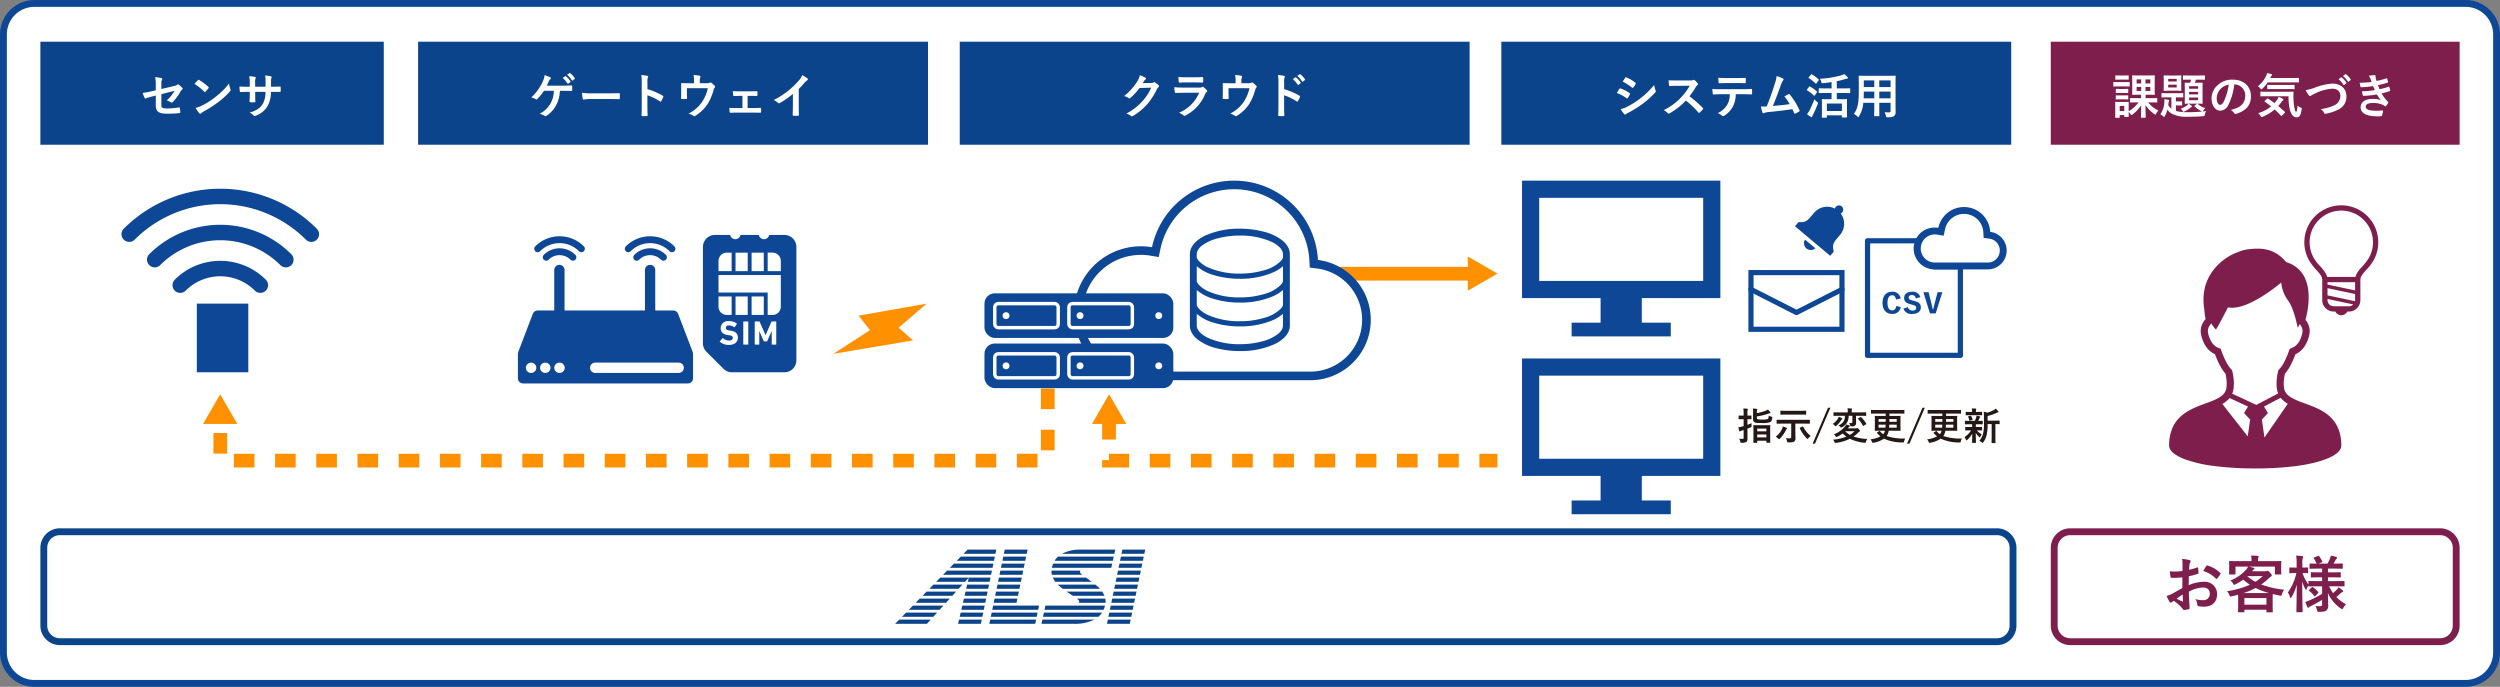 <svg xmlns="http://www.w3.org/2000/svg" viewBox="0 0 728 200" width="728" height="200"><rect x="0" y="0" width="728" height="200" fill="#808080" stroke="none"/><defs><style>.cls-1{fill:#fff}.cls-2{fill:#0d4796}.cls-10,.cls-12,.cls-14,.cls-15,.cls-16,.cls-17,.cls-7,.cls-8{fill:none}.cls-10{stroke:#ff9000}.cls-10,.cls-12,.cls-15,.cls-16,.cls-17,.cls-7,.cls-8{stroke-miterlimit:10}.cls-10,.cls-8{stroke-width:4px}.cls-4{fill:#ff9000}.cls-5{fill:#0c448b}.cls-6{fill:#7e1e4d}.cls-15,.cls-16,.cls-17,.cls-7,.cls-8{stroke:#0d4796}.cls-7{stroke-width:12px}.cls-9{fill:#231815}.cls-10{stroke-dasharray:6 6}.cls-14,.cls-15,.cls-16,.cls-17{stroke-linecap:round}.cls-14{stroke-linejoin:round}.cls-12,.cls-14{stroke:#fff}.cls-14,.cls-15{stroke-width:3px}.cls-16{stroke-width:2px}.cls-17{stroke-width:4.5px}</style></defs><g id="iot-img_2" data-name="iot-img2"><g id="iot-img"><rect class="cls-1" x="1" y="1" width="726" height="198" rx="9" ry="9"/><path class="cls-2" d="M718 2a8.01 8.01 0 0 1 8 8v180a8.01 8.01 0 0 1-8 8H10a8.01 8.01 0 0 1-8-8V10a8.01 8.01 0 0 1 8-8h708m0-2H10A10.03 10.03 0 0 0 0 10v180a10.03 10.03 0 0 0 10 10h708a10.03 10.03 0 0 0 10-10V10a10.03 10.03 0 0 0-10-10z"/><g><path class="cls-1" d="M386.43 79.702h49.625"/><path stroke-width="4" stroke-miterlimit="10" stroke="#ff9000" fill="none" d="M386.43 79.702h42.449"/><path class="cls-4" d="M427.42 84.66l8.635-4.985-8.635-4.986v9.971z"/><rect class="cls-1" x="12.756" y="154.841" width="573.434" height="32.016" rx="4.669" ry="4.669"/><path class="cls-5" d="M581.52 155.841a3.673 3.673 0 0 1 3.67 3.67v22.677a3.673 3.673 0 0 1-3.67 3.669H17.427a3.673 3.673 0 0 1-3.67-3.67v-22.676a3.673 3.673 0 0 1 3.67-3.67H581.52m0-2H17.426a5.686 5.686 0 0 0-5.67 5.67v22.677a5.686 5.686 0 0 0 5.67 5.669H581.52a5.686 5.686 0 0 0 5.669-5.67v-22.676a5.686 5.686 0 0 0-5.67-5.67z"/><path class="cls-5" d="M288.095 181.648h13.372l.254-1.219h-13.373l-.253 1.219zM288.518 179.613h13.371l.255-1.223h-13.372l-.254 1.223zM288.941 177.574h13.372l.254-1.221h-13.371l-.255 1.221zM289.364 175.535h6.653l.254-1.219h-6.653l-.254 1.219zM289.789 173.498h6.649l.254-1.223h-6.65l-.253 1.223zM290.209 171.46h6.652l.254-1.222h-6.652l-.254 1.222zM290.631 169.419h6.654l.252-1.218h-6.652l-.254 1.218zM291.053 167.386h6.655l.252-1.222h-6.652l-.255 1.222zM291.478 165.345h6.652l.256-1.22h-6.653l-.255 1.22zM291.902 163.31h6.653l.252-1.226h-6.652l-.253 1.226zM292.325 161.271h6.651l.254-1.223h-6.653l-.252 1.223zM322.347 181.648h6.652l.251-1.219h-6.653l-.25 1.219zM322.772 179.613h6.648l.257-1.223h-6.655l-.25 1.223zM323.194 177.574h6.653l.253-1.221h-6.654l-.252 1.221zM323.616 175.535h6.653l.254-1.219h-6.653l-.254 1.219zM324.037 173.498h6.654l.254-1.223h-6.653l-.255 1.223zM324.462 171.46h6.652l.255-1.222h-6.655l-.252 1.222zM324.884 169.419h6.653l.254-1.218h-6.654l-.253 1.218zM325.305 167.386h6.656l.253-1.222h-6.652l-.257 1.222zM325.732 165.345h6.65l.255-1.22h-6.651l-.254 1.22zM326.156 163.31h6.649l.254-1.226h-6.651l-.252 1.226zM326.574 161.271h6.655l.256-1.223h-6.652l-.259 1.223zM260.662 181.648h9.257l1.106-1.219h-9.171l-1.192 1.219zM278.989 181.648h6.651l.252-1.219h-6.621l-.282 1.219zM279.463 179.613h6.6l.256-1.223h-6.572l-.284 1.223zM262.652 179.613h9.113l1.11-1.223h-9.029l-1.194 1.223zM264.644 177.574h8.969l1.107-1.221h-8.881l-1.195 1.221zM279.936 177.574h6.55l.254-1.221h-6.521l-.283 1.221zM266.634 175.535h8.828l1.108-1.219h-8.738l-1.198 1.219zM280.409 175.535h6.501l.255-1.219h-6.47l-.286 1.219zM268.63 173.498h8.677l1.111-1.223h-8.592l-1.196 1.223zM280.882 173.498h6.45l.257-1.223h-6.422l-.285 1.223zM270.62 171.46h8.536l1.108-1.222h-8.45l-1.194 1.222zM281.356 171.46h6.402l.252-1.222h-6.372l-.282 1.222zM272.611 169.419h8.396l1.078-1.187.02-.002-.278 1.189h6.353l.252-1.218h-14.625l-1.196 1.218zM274.604 167.386h13.998l.256-1.222H275.8l-1.196 1.222zM276.597 165.345h12.429l.255-1.22h-11.492l-1.192 1.22zM278.586 163.31h10.863l.253-1.226h-9.92l-1.196 1.226zM281.775 160.048l-1.195 1.223h9.294l.253-1.223h-8.352zM303.277 181.648h9.268a12.914 12.914 0 0 0 6.142-1.219H303.54zM303.72 179.613h16.137a5.637 5.637 0 0 0 1.055-1.223h-16.929zM304.16 177.574h17.198a7.415 7.415 0 0 0 .418-1.221h-17.35zM314.14 175.535h7.796a4.026 4.026 0 0 0-.08-1.219H313.6c.518.373.85.791.54 1.219M312.42 173.498h9.186a6.659 6.659 0 0 0-.656-1.223h-10.354c.64.447 1.27.853 1.824 1.223M308.703 170.851c.25.211.505.41.768.61h10.84a8.206 8.206 0 0 0-.861-.823l-.496-.4h-10.916c.209.21.432.416.665.613M307.323 169.42h10.578c-.6-.454-1.158-.858-1.653-1.22h-9.656a6.089 6.089 0 0 0 .731 1.22M306.31 167.386h8.85c-.395-.275-.902-.777-.529-1.222h-8.434a4.18 4.18 0 0 0 .113 1.222M306.31 165.345h17.299l.267-1.22H306.68a6.944 6.944 0 0 0-.37 1.22M307.09 163.31h16.964l.267-1.226h-16.223a5.603 5.603 0 0 0-1.008 1.226M309.227 161.271H324.5l.267-1.223H314.52a11.168 11.168 0 0 0-5.293 1.223"/><g><rect class="cls-1" x="598.189" y="154.841" width="117.056" height="32.016" rx="4.669" ry="4.669"/><path class="cls-6" d="M710.575 155.841a3.673 3.673 0 0 1 3.67 3.67v22.677a3.673 3.673 0 0 1-3.67 3.669H602.858a3.673 3.673 0 0 1-3.669-3.67v-22.676a3.673 3.673 0 0 1 3.67-3.67h107.716m0-2H602.858a5.686 5.686 0 0 0-5.669 5.67v22.677a5.686 5.686 0 0 0 5.67 5.669h107.716a5.686 5.686 0 0 0 5.67-5.67v-22.676a5.686 5.686 0 0 0-5.67-5.67z"/></g><g><path class="cls-6" d="M635.497 168.14c-.9.071-1.82.143-3.025.143-.306 0-.396-.108-.432-.378a44.418 44.418 0 0 1-.199-1.567 9.18 9.18 0 0 0 1.405.09c.756 0 1.53-.072 2.287-.143 0-.595.018-1.279.018-2.053a6.636 6.636 0 0 0-.127-1.459 10.223 10.223 0 0 1 2.143.325c.216.053.36.18.36.341a.639.639 0 0 1-.108.289 2.201 2.201 0 0 0-.252.702c-.054.468-.072.918-.09 1.494a17.649 17.649 0 0 0 2.305-.666c.162-.054.288-.018.306.162a9.008 9.008 0 0 1 .108 1.405c0 .18-.054.234-.234.288a18.429 18.429 0 0 1-2.575.684c-.018.864-.018 1.746-.036 2.61a11.361 11.361 0 0 1 4.43-.99 3.564 3.564 0 0 1 3.835 3.602c0 2.304-1.477 3.654-3.908 3.654a6.95 6.95 0 0 1-1.476-.162.482.482 0 0 1-.396-.54 3.147 3.147 0 0 0-.54-1.53 6.714 6.714 0 0 0 2.25.324 1.787 1.787 0 0 0 1.945-1.854c0-1.17-.72-1.82-1.98-1.82a8.9 8.9 0 0 0-4.124 1.225c.018.756.036 1.369.072 2.161.054.792.144 1.926.144 2.34 0 .253.036.523-.27.595a7.284 7.284 0 0 1-1.333.216c-.197.018-.27-.126-.432-.36a11.073 11.073 0 0 0-2.556-2.305 3.273 3.273 0 0 0-.576.396.45.45 0 0 1-.307.126.506.506 0 0 1-.396-.288c-.198-.324-.558-1.08-.828-1.674a6.666 6.666 0 0 0 1.657-.63c.774-.433 1.62-.919 2.935-1.675zm-1.675 6.193a18.404 18.404 0 0 0 1.693.81c.144.036.197.018.18-.144-.036-.468-.072-1.296-.109-1.89-.503.342-1.116.756-1.764 1.224zm8.607-9.453c.126-.198.18-.252.306-.216a8.551 8.551 0 0 1 3.817 2.197c.072.072.108.126.108.18a.462.462 0 0 1-.072.18c-.234.36-.702.918-.972 1.278-.054.072-.306.09-.36 0a8.308 8.308 0 0 0-3.655-2.214 11.004 11.004 0 0 1 .828-1.405zM661.743 163.404c1.674 0 2.269-.036 2.377-.036.18 0 .198.018.198.197 0 .109-.036.415-.036.865v.738c0 1.53.036 1.819.036 1.927 0 .18-.018.198-.198.198h-1.477c-.18 0-.198-.018-.198-.198v-2.107h-7.652c.504.09 1.008.234 1.458.36.163.054.252.108.252.216s-.09.18-.216.252a1.327 1.327 0 0 0-.342.36l-.144.18h3.817a1.147 1.147 0 0 0 .45-.071.772.772 0 0 1 .252-.073c.109 0 .27.073.721.559.432.486.504.612.504.792 0 .144-.054.234-.234.306a3.21 3.21 0 0 0-.63.522 18.813 18.813 0 0 1-2.215 1.819 27.524 27.524 0 0 0 6.698 1.512 4.32 4.32 0 0 0-.684 1.35c-.144.45-.144.45-.703.343q-1.026-.19-1.944-.433c-.018.217-.036.613-.036 1.279v1.422c0 1.873.036 2.341.036 2.43 0 .181-.018.2-.198.2h-1.458c-.18 0-.198-.019-.198-.2v-.557h-6.41v.522c0 .198-.018.216-.198.216h-1.44c-.199 0-.217-.018-.217-.216 0-.09.036-.558.036-2.395v-1.224c0-.612-.018-1.026-.018-1.278a36.71 36.71 0 0 1-1.783.45c-.558.126-.558.126-.756-.342a4.03 4.03 0 0 0-.684-1.135 25.367 25.367 0 0 0 6.662-1.872 17.22 17.22 0 0 1-1.926-1.495 16.903 16.903 0 0 1-2.197 1.333 1.542 1.542 0 0 1-.432.18c-.108 0-.162-.09-.288-.288a3.249 3.249 0 0 0-.865-.955 12.058 12.058 0 0 0 4.646-3.222 4.978 4.978 0 0 0 .54-.847h-3.673v2.107c0 .18-.018.198-.198.198H649.3c-.18 0-.198-.018-.198-.198 0-.126.036-.396.036-1.927v-.594c0-.594-.036-.882-.036-1.009 0-.18.018-.197.198-.197.108 0 .702.036 2.377.036h3.961v-.288a5.642 5.642 0 0 0-.126-1.35c.63.017 1.315.053 1.926.107.199.018.289.09.289.18a.837.837 0 0 1-.108.342 2.16 2.16 0 0 0-.09.738v.27zm-1.044 9.29a21.439 21.439 0 0 1-3.871-1.476 21.458 21.458 0 0 1-3.475 1.476zm-7.13 3.386h6.41v-1.927h-6.41zm.846-8.265a13.561 13.561 0 0 0 2.358 1.603 15.526 15.526 0 0 0 2.125-1.64h-4.447zM674.863 170.732c-1.728 0-2.34.036-2.448.036-.18 0-.198-.018-.198-.198v-.054a4.578 4.578 0 0 0-.487.936c-.09.216-.144.324-.215.324-.055 0-.126-.09-.235-.288a10.332 10.332 0 0 1-.882-2.215c.018 4.7.126 8.517.126 8.805 0 .18-.018.198-.198.198h-1.422c-.18 0-.198-.018-.198-.198 0-.27.09-3.727.107-7.85a13.448 13.448 0 0 1-1.512 3.637c-.108.18-.198.288-.27.288-.072 0-.126-.09-.18-.288a4.974 4.974 0 0 0-.63-1.35 15.29 15.29 0 0 0 2.485-5.637h-.198c-1.189 0-1.55.037-1.657.037-.18 0-.198-.018-.198-.216v-1.243c0-.198.018-.216.198-.216.108 0 .468.036 1.657.036h.27v-1.062a13.092 13.092 0 0 0-.144-2.413 15.71 15.71 0 0 1 1.746.126c.18.036.288.09.288.198a.755.755 0 0 1-.108.378 5.216 5.216 0 0 0-.108 1.693v1.08c1.045 0 1.387-.036 1.495-.036.162 0 .18.018.18.216v1.243c0 .198-.018.216-.18.216-.108 0-.45-.037-1.459-.037a12.17 12.17 0 0 0 1.729 3.332v-.829c0-.18.018-.198.198-.198.108 0 .72.036 2.448.036h1.333v-1.098h-.828c-1.603 0-2.143.036-2.25.036-.181 0-.2-.018-.2-.198v-1.116c0-.198.019-.216.2-.216.107 0 .647.036 2.25.036h.828v-1.08h-1.08c-1.693 0-2.27.035-2.377.035-.18 0-.198-.018-.198-.18v-1.152c0-.18.018-.198.198-.198.09 0 .594.036 1.872.036a14.932 14.932 0 0 0-.81-1.513c-.108-.162-.072-.216.126-.306l1.098-.414c.199-.072.217-.072.343.09a9.67 9.67 0 0 1 .864 1.477c.09.18.054.216-.162.306l-.972.36h2.682c.252-.486.54-1.062.739-1.53a3.986 3.986 0 0 0 .216-.793 14.116 14.116 0 0 1 1.548.36c.18.054.288.126.288.252a.346.346 0 0 1-.18.27.73.73 0 0 0-.252.324c-.162.325-.378.739-.612 1.117h.108c1.675 0 2.25-.036 2.359-.036.198 0 .216.018.216.198v1.152c0 .162-.018.18-.216.18-.108 0-.684-.036-2.36-.036h-1.728v1.08h1.279c1.62 0 2.143-.035 2.25-.035.18 0 .199.018.199.216v1.116c0 .18-.018.198-.198.198-.108 0-.63-.036-2.251-.036h-1.279v1.098h2.197c1.729 0 2.323-.036 2.43-.036.199 0 .199.018.199.198v1.189c0 .18 0 .198-.198.198-.108 0-.702-.036-2.431-.036h-1.873a13.283 13.283 0 0 0 1.153 1.98 12.52 12.52 0 0 0 1.152-1.08 2.802 2.802 0 0 0 .45-.63 9.72 9.72 0 0 1 1.153.882c.126.108.198.198.198.306 0 .108-.072.18-.234.234a1.456 1.456 0 0 0-.54.342c-.343.324-.72.685-1.225 1.099a12.213 12.213 0 0 0 2.863 2.124 3.912 3.912 0 0 0-.864 1.063c-.144.252-.216.36-.306.36s-.198-.09-.396-.234a10.569 10.569 0 0 1-3.745-4.484c.017 1.549.071 2.773.071 3.583a1.692 1.692 0 0 1-.576 1.531c-.342.252-.792.342-1.962.36-.576 0-.576 0-.702-.558a4.432 4.432 0 0 0-.469-1.152 11.92 11.92 0 0 0 1.279.071c.54 0 .666-.126.666-.594v-1.26a32.607 32.607 0 0 1-3.259 1.8 1.74 1.74 0 0 0-.558.36.404.404 0 0 1-.252.163c-.072 0-.127-.054-.198-.199a21.4 21.4 0 0 1-.63-1.53 6.41 6.41 0 0 0 1.044-.36 32.72 32.72 0 0 0 3.853-1.98v-2.197zm-.576 2.79c-.18.18-.252.199-.36.055a6.919 6.919 0 0 0-1.494-1.495c-.162-.108-.144-.162.018-.324l.684-.684c.18-.162.234-.162.378-.072a7.087 7.087 0 0 1 1.53 1.368c.108.144.09.199-.053.343z"/></g><g><path class="cls-6" d="M597.189 12.143h119.056v30H597.189z"/><path class="cls-1" d="M618.513 23.906c1.078 0 1.415-.029 1.499-.029.14 0 .154.015.154.155v.994c0 .154-.014.168-.154.168-.084 0-.42-.028-1.5-.028h-1.47c-1.079 0-1.415.028-1.498.028-.14 0-.155-.014-.155-.168v-.994c0-.14.014-.155.154-.155.084 0 .42.029 1.499.029zm5.085 10.38c-.14 0-.155-.015-.155-.155 0-.266.057-1.779.07-3.488a10.703 10.703 0 0 1-2.52 2.69c-.155.126-.24.182-.309.182-.084 0-.14-.084-.28-.294a6.267 6.267 0 0 0-.532-.63c0 .924.014 1.218.014 1.288 0 .14-.014.154-.14.154h-1.01c-.14 0-.153-.014-.153-.154V33.5h-1.331v.644c0 .14-.014.154-.154.154h-.994c-.155 0-.168-.014-.168-.154 0-.098.027-.42.027-2.115v-.897c0-.882-.027-1.218-.027-1.316 0-.14.013-.154.168-.154.083 0 .378.028 1.274.028h1.08c.896 0 1.19-.028 1.288-.028.126 0 .14.014.14.154 0 .084-.014.42-.014 1.079v1.498a9.141 9.141 0 0 0 2.871-2.577h-.462c-1.33 0-1.793.028-1.877.028-.14 0-.154-.014-.154-.154v-.981c0-.14.014-.154.154-.154.084 0 .546.028 1.877.028h1.19v-.995h-.7c-1.232 0-1.639.029-1.737.029-.14 0-.154-.014-.154-.155 0-.084.028-.476.028-1.4v-2.55c0-.924-.028-1.316-.028-1.4 0-.154.014-.169.154-.169.098 0 .505.029 1.737.029h2.802c1.232 0 1.653-.029 1.75-.029.14 0 .155.015.155.169 0 .084-.028.476-.028 1.4v2.55c0 .924.028 1.33.028 1.4 0 .14-.014.155-.154.155-.098 0-.519-.029-1.751-.029h-.785v.995h1.359c1.345 0 1.807-.028 1.891-.028.14 0 .154.014.154.154v.98c0 .14-.014.155-.154.155-.084 0-.546-.028-1.891-.028h-.616a8.588 8.588 0 0 0 2.969 2.367 4.352 4.352 0 0 0-.63.91c-.112.21-.154.295-.238.295-.056 0-.14-.07-.308-.182a9.372 9.372 0 0 1-2.564-2.648c.014 1.751.07 3.292.07 3.572 0 .14-.014.154-.154.154zm-5.155-12.3c.896 0 1.177-.027 1.26-.027.154 0 .169.014.169.154v.938c0 .14-.015.154-.168.154-.084 0-.365-.028-1.261-.028h-1.037c-.91 0-1.19.028-1.275.028-.14 0-.153-.014-.153-.154v-.938c0-.14.014-.154.153-.154.085 0 .365.027 1.275.027zm-.042 3.923c.84 0 1.092-.029 1.177-.029.153 0 .168.015.168.155v.896c0 .14-.015.154-.168.154-.085 0-.337-.028-1.177-.028h-.939c-.854 0-1.107.028-1.19.028-.14 0-.154-.014-.154-.154v-.896c0-.14.013-.155.153-.155.084 0 .337.029 1.191.029zm0 1.877c.84 0 1.092-.028 1.177-.028.153 0 .168.014.168.154v.896c0 .14-.015.154-.168.154-.085 0-.337-.028-1.177-.028h-.939c-.854 0-1.107.028-1.19.028-.14 0-.154-.014-.154-.154v-.896c0-.14.013-.154.153-.154.084 0 .337.028 1.191.028zm-1.149 3.068v1.484h1.331v-1.484zm6.262-6.556V23.12h-1.331v1.177zm0 2.185v-1.148h-1.331v1.148zm1.246-3.362v1.177h1.415V23.12zm1.415 2.214h-1.415v1.148h1.415zM639.67 30.293c.085-.07.127-.098.183-.098.042 0 .07.028.126.07a6.058 6.058 0 0 0 2.185 1.219 2.865 2.865 0 0 0-.49.616c-.168.294-.196.322-.28.364.322-.028.686-.07 1.036-.126a4.59 4.59 0 0 0-.392 1.009c-.084.462-.084.462-.532.49-1.429.126-2.788.154-4.342.154a9.392 9.392 0 0 1-4.721-.868 4.172 4.172 0 0 1-1.303-1.19 7.775 7.775 0 0 1-.714 1.848c-.113.182-.168.266-.239.266-.07 0-.14-.056-.28-.196a4.212 4.212 0 0 0-.826-.574 6.638 6.638 0 0 0 1.177-3.629 7.043 7.043 0 0 0 .013-.784c.379.042.785.126 1.163.197.169.027.238.084.238.153a.449.449 0 0 1-.084.252 1.099 1.099 0 0 0-.098.393l-.098.756a3.759 3.759 0 0 0 .91 1.023v-3.292h-1.05c-1.205 0-1.61.028-1.695.028-.126 0-.14-.014-.14-.154v-.952c0-.14.014-.155.14-.155.084 0 .49.028 1.695.028h2.662c1.204 0 1.61-.028 1.694-.028.14 0 .155.014.155.155v.952c0 .14-.014.154-.155.154-.083 0-.49-.028-1.694-.028h-.294v1.19h.616c.756 0 .953-.027 1.037-.027.14 0 .153.014.153.154v.91c0 .14-.013.154-.153.154-.084 0-.28-.028-1.037-.028h-.616v1.611a12.327 12.327 0 0 0 3.501.364 38.582 38.582 0 0 0 4.23-.21 1.099 1.099 0 0 1-.322-.112 7.685 7.685 0 0 1-1.946-1.372c-.113-.113-.084-.155.056-.267zm-6.107-8.307c1.05 0 1.415-.027 1.5-.027.125 0 .14.014.14.154 0 .084-.029.42-.029 1.218v1.723c0 .813.028 1.149.028 1.233 0 .14-.014.154-.14.154-.084 0-.448-.028-1.499-.028h-1.849c-1.05 0-1.414.028-1.512.028-.14 0-.155-.014-.155-.154 0-.098.029-.42.029-1.233v-1.723c0-.798-.029-1.134-.029-1.218 0-.14.015-.154.155-.154.098 0 .462.027 1.512.027zm.294 1.738v-.757h-2.479v.757zm0 .938h-2.479v.798h2.48zm4.287 6.121c.098.084.154.126.154.21 0 .098-.07.14-.168.182a1.167 1.167 0 0 0-.294.224 8.757 8.757 0 0 1-1.709 1.037 1.009 1.009 0 0 1-.336.112c-.099 0-.14-.084-.252-.252a3.23 3.23 0 0 0-.519-.644 6.704 6.704 0 0 0 1.85-.995 2.804 2.804 0 0 0 .447-.462 7.91 7.91 0 0 1 .827.588zm-.602-7.592c-1.205 0-1.611.028-1.695.028-.155 0-.168-.014-.168-.14v-.966c0-.14.013-.154.168-.154.084 0 .49.027 1.695.027h2.689c1.205 0 1.61-.027 1.695-.027.14 0 .154.014.154.154v.966c0 .126-.014.14-.154.14-.084 0-.49-.028-1.695-.028h-.77a7.273 7.273 0 0 1-.35.91h.63c1.064 0 1.414-.027 1.512-.027.14 0 .155.013.155.154 0 .084-.028.49-.028 1.47v2.886c0 .967.028 1.387.028 1.47 0 .14-.014.155-.155.155-.098 0-.448-.028-1.512-.028h-1.905c-1.065 0-1.415.028-1.499.028-.14 0-.154-.014-.154-.154 0-.084.028-.504.028-1.47v-2.886c0-.981-.028-1.387-.028-1.471 0-.14.014-.154.154-.154.084 0 .42.028 1.415.028a7.612 7.612 0 0 0 .308-.911zm-.07 2.647h2.619v-.728h-2.62zm2.619 1.654v-.743h-2.62v.743zm0 .91h-2.62v.785h2.62zM650.617 24.578a17.545 17.545 0 0 1-1.75 6.037 2.662 2.662 0 0 1-2.382 1.611c-1.233 0-2.48-1.317-2.48-3.6a5.16 5.16 0 0 1 1.583-3.642 6.132 6.132 0 0 1 4.553-1.793c3.361 0 5.337 2.073 5.337 4.86 0 2.606-1.471 4.245-4.314 5.1-.295.083-.42.028-.603-.253a2.968 2.968 0 0 0-.98-.882c2.367-.56 4.23-1.54 4.23-4.188a3.181 3.181 0 0 0-3.138-3.25zm-4.02 1.359a4.033 4.033 0 0 0-1.093 2.59c0 1.29.518 2.004.953 2.004.364 0 .672-.182 1.05-.854a16.011 16.011 0 0 0 1.485-5.015 4.22 4.22 0 0 0-2.395 1.275zM660.359 23.99a10.807 10.807 0 0 1-1.527 1.806c-.154.155-.252.239-.322.239-.084 0-.168-.084-.308-.28a2.555 2.555 0 0 0-.715-.645 8.251 8.251 0 0 0 2.437-3.082 3.034 3.034 0 0 0 .253-.742 9.457 9.457 0 0 1 1.274.308c.127.042.196.113.196.197 0 .098-.042.126-.098.182a.78.78 0 0 0-.237.308l-.211.434h6.261c1.373 0 1.836-.028 1.92-.028.154 0 .168.014.168.154v1.023c0 .14-.014.154-.168.154-.084 0-.547-.028-1.92-.028zm-.196 4.762c.14-.126.168-.14.28-.056.602.407 1.232.84 1.877 1.33.28-.321.546-.657.812-1.022a4.581 4.581 0 0 0 .42-.784 5.365 5.365 0 0 1 1.205.574c.126.098.182.182.182.252 0 .084-.07.154-.182.225a1.337 1.337 0 0 0-.378.406 11.404 11.404 0 0 1-.966 1.204q.924.757 1.89 1.639a.24.24 0 0 1 .113.169.216.216 0 0 1-.084.153l-.785.813c-.084.084-.14.126-.196.126-.042 0-.084-.028-.14-.084a27.83 27.83 0 0 0-1.821-1.821 12.747 12.747 0 0 1-3.46 2.101 1.06 1.06 0 0 1-.35.112c-.098 0-.168-.084-.309-.322a3.114 3.114 0 0 0-.714-.812 10.61 10.61 0 0 0 3.782-1.975 26.337 26.337 0 0 0-1.849-1.374c-.126-.083-.126-.111.014-.251zm.154-.728c-1.359 0-1.835.028-1.92.028-.153 0-.168-.014-.168-.154v-1.05c0-.141.015-.155.168-.155.085 0 .561.028 1.92.028h5.463c1.387 0 1.849-.028 1.933-.028.14 0 .168.028.168.168a15.75 15.75 0 0 0-.014 1.807 15.25 15.25 0 0 0 .266 2.718c.182.798.238 1.148.518 1.148.168 0 .294-.462.392-1.793a2.48 2.48 0 0 0 .967.603c.294.112.28.154.21.602-.238 1.61-.602 2.227-1.47 2.227-.785 0-1.485-.63-1.948-2.213a15.764 15.764 0 0 1-.378-3.936zm1.905-2.087c-1.33 0-1.78.028-1.85.028-.139 0-.153-.014-.153-.169v-.938c0-.14.014-.154.154-.154.07 0 .518.028 1.849.028h3.95c1.317 0 1.779-.028 1.863-.028.14 0 .154.014.154.154v.939c0 .154-.014.168-.154.168-.084 0-.546-.028-1.863-.028zM674.12 25.502a18.162 18.162 0 0 1 5.044-1.162c2.507 0 4.118 1.513 4.118 3.712a4.064 4.064 0 0 1-2.466 3.894 11.916 11.916 0 0 1-3.558 1.162c-.28.057-.392.042-.49-.224a2.597 2.597 0 0 0-.98-1.106 13.149 13.149 0 0 0 3.795-1.037 3.055 3.055 0 0 0 1.934-2.787c0-1.317-.855-2.13-2.41-2.13a13.66 13.66 0 0 0-5.056 1.444 8.947 8.947 0 0 0-.967.504c-.196.168-.308.21-.378.21-.14 0-.252-.084-.406-.294a8.111 8.111 0 0 1-.897-1.457 12.45 12.45 0 0 0 2.718-.729zm7.607-2.97c.07-.055.126-.041.21.03a6.449 6.449 0 0 1 1.33 1.498.141.141 0 0 1-.041.224l-.589.434a.146.146 0 0 1-.238-.042 6.942 6.942 0 0 0-1.415-1.625zm1.247-.91c.084-.056.126-.042.21.028a5.85 5.85 0 0 1 1.33 1.443.161.161 0 0 1-.042.252l-.56.434a.144.144 0 0 1-.238-.042 6.642 6.642 0 0 0-1.401-1.61zM690.278 22.953a3.545 3.545 0 0 0-.49-.896 9.9 9.9 0 0 1 1.694-.155c.197 0 .309.113.309.253 0 .084-.028.182-.028.266a2.453 2.453 0 0 0 .056.42c.098.364.14.49.224.728a21.884 21.884 0 0 0 2.857-.742c.126-.056.196-.042.239.07.084.266.181.658.237.938a.213.213 0 0 1-.168.252c-.938.295-1.792.505-2.745.715.126.35.308.784.49 1.177a16.444 16.444 0 0 0 2.55-.728c.14-.07.21-.042.252.084a5.3 5.3 0 0 1 .252.924c.028.126.028.196-.112.252a17.242 17.242 0 0 1-2.368.686 10.455 10.455 0 0 0 1.835 2.424c.14.126.14.182.07.336a4.074 4.074 0 0 1-.574.868c-.084.098-.14.14-.224.14a.371.371 0 0 1-.196-.084 3.534 3.534 0 0 0-.826-.448 6.823 6.823 0 0 0-2.634-.448c-1.316 0-2.087.406-2.087 1.064 0 .911 1.19 1.205 3.334 1.205.518 0 1.036-.056 1.54-.084.14 0 .183.07.169.182a9.077 9.077 0 0 1-.28 1.275c-.042.14-.098.196-.295.21q-.483.042-1.008.042c-3.222 0-4.93-.91-4.93-2.633 0-1.5 1.288-2.438 3.473-2.438a6.493 6.493 0 0 1 2.41.35 16.324 16.324 0 0 1-1.163-1.653 33.067 33.067 0 0 1-3.838.42c-.155 0-.21-.055-.252-.195a7.06 7.06 0 0 1-.253-1.149 24.413 24.413 0 0 0 3.768-.35c-.14-.294-.35-.77-.532-1.163a24.326 24.326 0 0 1-3.404.336c-.168 0-.252-.056-.28-.195-.042-.155-.14-.673-.224-1.122a24.693 24.693 0 0 0 3.488-.223c-.112-.322-.196-.56-.336-.91z"/></g><g><path class="cls-5" d="M437.19 12.143h148.477v30H437.19z"/><path class="cls-1" d="M471.559 25.88c.07-.097.14-.168.266-.14a9.73 9.73 0 0 1 2.69 1.373c.097.07.153.126.153.21a.412.412 0 0 1-.056.155 5.699 5.699 0 0 1-.616 1.064c-.07.084-.126.14-.182.14a.27.27 0 0 1-.168-.084 12.289 12.289 0 0 0-2.83-1.527c.35-.56.575-.966.743-1.19zm2.27 5.198a23.492 23.492 0 0 0 3.837-2.424 25.478 25.478 0 0 0 4.034-3.908 7.003 7.003 0 0 0 .406 1.569.687.687 0 0 1 .07.266.436.436 0 0 1-.154.322 26.135 26.135 0 0 1-3.558 3.236 32.529 32.529 0 0 1-4.188 2.634 4.6 4.6 0 0 0-.812.476.311.311 0 0 1-.224.112.36.36 0 0 1-.28-.169 8.86 8.86 0 0 1-1.037-1.428 6.48 6.48 0 0 0 1.905-.686zm-.575-8.42c.098-.167.182-.195.35-.111a9.525 9.525 0 0 1 2.633 1.555.222.222 0 0 1 .113.182.339.339 0 0 1-.057.182 6.012 6.012 0 0 1-.714 1.05.156.156 0 0 1-.14.085.36.36 0 0 1-.21-.099 13.547 13.547 0 0 0-2.718-1.723c.239-.363.505-.756.743-1.12zM492.128 23.43a2.052 2.052 0 0 0 .967-.127.234.234 0 0 1 .154-.056.463.463 0 0 1 .238.112 5.11 5.11 0 0 1 .91.98.373.373 0 0 1 .07.183.387.387 0 0 1-.181.28 2.56 2.56 0 0 0-.519.616 22.101 22.101 0 0 1-1.793 2.62 32.932 32.932 0 0 1 3.88 3.39.32.32 0 0 1 .112.196.346.346 0 0 1-.098.21 7.48 7.48 0 0 1-.938.952.24.24 0 0 1-.168.085.286.286 0 0 1-.196-.113 25.487 25.487 0 0 0-3.642-3.473 20.156 20.156 0 0 1-4.707 3.697.883.883 0 0 1-.322.113.315.315 0 0 1-.238-.127 3.84 3.84 0 0 0-1.177-.91 17.017 17.017 0 0 0 4.931-3.572 17.185 17.185 0 0 0 2.633-3.516l-3.614.014c-.728 0-1.456.028-2.213.084-.112.014-.154-.084-.182-.238a8.14 8.14 0 0 1-.126-1.457c.757.056 1.457.056 2.367.056zM505.456 27.436a7.998 7.998 0 0 1-.827 3.571 7.051 7.051 0 0 1-2.465 2.648.85.85 0 0 1-.42.168.413.413 0 0 1-.294-.14 3.683 3.683 0 0 0-1.247-.743 6.22 6.22 0 0 0 2.788-2.493 5.955 5.955 0 0 0 .714-3.011h-2.662c-.7 0-1.386.042-2.1.084-.127.014-.169-.084-.183-.267a8.457 8.457 0 0 1-.112-1.344c.785.07 1.57.07 2.382.07h6.289c1.093 0 1.905-.028 2.731-.084.14 0 .155.084.155.28.014.182.014.896 0 1.078 0 .183-.084.239-.21.239a70.58 70.58 0 0 0-2.662-.056zm-2.773-3.25c-.645 0-1.205.028-1.99.056-.182 0-.224-.07-.238-.239-.042-.335-.056-.84-.098-1.344.98.056 1.695.07 2.326.07h3.137c.784 0 1.667-.014 2.367-.056.14 0 .168.084.168.266a6.167 6.167 0 0 1 0 1.022c0 .197-.027.267-.182.267a65.826 65.826 0 0 0-2.353-.042zM519.218 22.883c.098.07.168.14.168.224a.47.47 0 0 1-.14.28 4.501 4.501 0 0 0-.575 1.163c-.784 2.143-1.526 4.202-2.409 6.304 2.157-.183 3.334-.295 4.903-.533a14.04 14.04 0 0 0-1.555-2.241c.42-.224.827-.462 1.219-.673.154-.084.238-.028.336.085a19.707 19.707 0 0 1 2.83 4.58.34.34 0 0 1 .055.182c0 .084-.055.168-.182.238a7.023 7.023 0 0 1-1.064.574.368.368 0 0 1-.168.042c-.084 0-.155-.07-.197-.195-.168-.393-.321-.757-.49-1.12-2.24.335-4.37.573-6.653.811a4.722 4.722 0 0 0-1.64.336c-.181.084-.335.057-.406-.14a13.127 13.127 0 0 1-.49-1.807c.56.043 1.15.029 1.71.014a90.38 90.38 0 0 0 2.45-6.933 7.487 7.487 0 0 0 .407-1.92 7.61 7.61 0 0 1 1.89.729zM526.802 25.278c.113-.14.155-.14.28-.07a10.41 10.41 0 0 1 1.99 1.43c.056.055.084.083.084.111 0 .042-.028.084-.084.168l-.63.897c-.043.07-.071.098-.113.098-.028 0-.07-.028-.126-.084a10.787 10.787 0 0 0-1.975-1.527c-.07-.042-.098-.07-.098-.098a.311.311 0 0 1 .084-.168zm.14 6.864a33.95 33.95 0 0 0 1.401-3.222 6.24 6.24 0 0 0 .757.715c.224.168.308.238.308.35a1.159 1.159 0 0 1-.098.336 37.63 37.63 0 0 1-1.359 3.082 2.31 2.31 0 0 0-.238.532c-.028.112-.084.182-.182.182a.577.577 0 0 1-.252-.098 7.933 7.933 0 0 1-1.079-.77 6.629 6.629 0 0 0 .742-1.107zm.42-10.422c.113-.126.155-.126.267-.055a10.808 10.808 0 0 1 1.947 1.442.17.17 0 0 1 .084.126c0 .042-.028.084-.084.168l-.63.883c-.056.084-.098.112-.127.112-.042 0-.07-.028-.126-.07a11.388 11.388 0 0 0-1.975-1.583c-.07-.042-.098-.07-.098-.098 0-.042.028-.084.098-.168zm4.357 5.365c-1.386 0-1.863.028-1.947.028-.14 0-.154-.014-.154-.154v-1.106c0-.126.014-.14.154-.14.084 0 .56.028 1.947.028h1.639v-1.835c-.798.126-1.611.224-2.423.308-.449.042-.462.028-.575-.35a3.441 3.441 0 0 0-.392-.925 29.472 29.472 0 0 0 6.178-.995 4.242 4.242 0 0 0 .91-.392 8.083 8.083 0 0 1 .924.897.397.397 0 0 1 .126.28c0 .084-.056.168-.195.182a2.788 2.788 0 0 0-.757.154 19.304 19.304 0 0 1-2.283.574v2.102h1.835c1.373 0 1.849-.029 1.933-.029.126 0 .14.015.14.14v1.107c0 .14-.014.154-.14.154-.084 0-.56-.028-1.933-.028h-1.835v1.807h1.008c1.289 0 1.723-.028 1.821-.028.14 0 .154.014.154.154 0 .085-.028.477-.028 1.4v1.262c0 1.933.028 2.297.028 2.381 0 .126-.014.14-.154.14h-1.19c-.14 0-.155-.014-.155-.14v-.476h-4.37v.546c0 .126-.014.14-.154.14h-1.148c-.155 0-.168-.014-.168-.14 0-.098.027-.462.027-2.41v-1.106c0-1.106-.027-1.499-.027-1.597 0-.14.013-.154.168-.154.084 0 .546.028 1.82.028h.855v-1.807zm.266 5.24h4.37v-2.172h-4.37zM551.98 30.713c0 .644.028 1.359.028 1.934a1.34 1.34 0 0 1-.462 1.134c-.266.238-.686.364-1.849.364-.434 0-.42.014-.518-.406a3.584 3.584 0 0 0-.392-1.065c.574.042.84.057 1.302.057.323 0 .449-.14.449-.463v-2.325h-3.292v1.667c0 1.358.028 1.989.028 2.073 0 .14-.014.154-.154.154h-1.205c-.14 0-.154-.014-.154-.154 0-.098.028-.715.028-2.073v-1.667h-3.194a8.806 8.806 0 0 1-1.218 3.88c-.112.196-.182.28-.253.28-.07 0-.14-.07-.294-.224a3.686 3.686 0 0 0-.994-.714c1.022-1.317 1.443-2.984 1.443-6.36v-2.297c0-1.457-.029-2.213-.029-2.297 0-.154.015-.168.169-.168.084 0 .574.028 1.919.028h6.583c1.36 0 1.835-.028 1.933-.028.14 0 .154.014.154.168 0 .084-.028.84-.028 2.297zm-6.19-2.073v-1.975h-3.055v.154c0 .673-.013 1.275-.042 1.821zm0-3.278v-1.946h-3.055v1.946zm1.456-1.946v1.946h3.292v-1.946zm3.292 5.224v-1.975h-3.292v1.975z"/></g><g><path class="cls-5" d="M279.473 12.143H427.95v30H279.473z"/><path class="cls-1" d="M335.265 24.158a1.304 1.304 0 0 0 .7-.168.282.282 0 0 1 .182-.056.404.404 0 0 1 .225.084 6.477 6.477 0 0 1 .952.756.455.455 0 0 1 .182.322.404.404 0 0 1-.168.294 1.688 1.688 0 0 0-.462.603 19.299 19.299 0 0 1-2.773 4.328 17.792 17.792 0 0 1-4.259 3.488.382.382 0 0 1-.224.07.496.496 0 0 1-.322-.154 3.678 3.678 0 0 0-1.33-.644 16.15 16.15 0 0 0 4.664-3.572 14.278 14.278 0 0 0 2.591-3.979l-3.39.098a19.462 19.462 0 0 1-2.647 2.872.434.434 0 0 1-.294.154.336.336 0 0 1-.21-.084 3.805 3.805 0 0 0-1.345-.602 16.625 16.625 0 0 0 3.768-4.16 5.985 5.985 0 0 0 .826-1.891 6.904 6.904 0 0 1 1.64.742.294.294 0 0 1 .14.238.28.28 0 0 1-.155.238 1.51 1.51 0 0 0-.35.378c-.154.239-.294.448-.462.7zM344.418 27.015c-.7 0-1.4.014-2.1.056-.127 0-.183-.084-.21-.266a10.537 10.537 0 0 1-.155-1.415 24.656 24.656 0 0 0 2.577.112h4.805a1.537 1.537 0 0 0 .743-.154.303.303 0 0 1 .182-.084.36.36 0 0 1 .21.098 8.26 8.26 0 0 1 .938.869.411.411 0 0 1 .14.294.337.337 0 0 1-.154.266 1.607 1.607 0 0 0-.476.659 12.244 12.244 0 0 1-5.715 6.19.673.673 0 0 1-.28.099.457.457 0 0 1-.308-.168 4.107 4.107 0 0 0-1.303-.729 10.922 10.922 0 0 0 5.883-5.84zm.939-3.012c-.63 0-1.33.015-1.92.057-.14 0-.181-.084-.195-.308a12.246 12.246 0 0 1-.07-1.345 19.305 19.305 0 0 0 2.297.098h2.521c.91 0 1.653-.042 2.2-.07.125 0 .167.07.167.224a7.044 7.044 0 0 1 0 1.093c0 .238-.042.293-.252.28-.462 0-1.12-.029-1.975-.029zM363.363 24.228a1.917 1.917 0 0 0 1.05-.154.335.335 0 0 1 .197-.07.45.45 0 0 1 .308.14 6.76 6.76 0 0 1 .938.868.29.29 0 0 1 .099.21.478.478 0 0 1-.14.308 1.528 1.528 0 0 0-.309.687 15.553 15.553 0 0 1-1.765 4.118 11.644 11.644 0 0 1-3.614 3.432.41.41 0 0 1-.224.084.515.515 0 0 1-.294-.14 4.731 4.731 0 0 0-1.4-.63 10.182 10.182 0 0 0 4.005-3.488 11.59 11.59 0 0 0 1.625-3.908h-6.093v1.176c0 .56.028 1.135.042 1.695 0 .224-.042.266-.224.266a9.965 9.965 0 0 1-1.289 0c-.182 0-.224-.042-.224-.21.014-.714.028-1.176.028-1.737v-1.134c0-.448 0-.953-.028-1.36-.014-.125.07-.181.196-.181.659.028 1.43.042 2.13.042h1.428v-.547a7.522 7.522 0 0 0-.14-1.862 15.973 15.973 0 0 1 1.737.21c.28.056.364.21.252.434a2.885 2.885 0 0 0-.168 1.078v.673zM373.945 25.965a19.78 19.78 0 0 1 4.455 1.905c.154.084.224.182.154.364a8.268 8.268 0 0 1-.602 1.219c-.056.098-.113.153-.182.153a.214.214 0 0 1-.155-.07 15.5 15.5 0 0 0-3.684-1.792v3.095c0 .911.028 1.737.056 2.746.014.168-.056.21-.252.21a9.335 9.335 0 0 1-1.247 0c-.196 0-.266-.042-.266-.21a64.81 64.81 0 0 0 .056-2.76v-6.891a10.677 10.677 0 0 0-.14-2.074 10.35 10.35 0 0 1 1.751.225c.196.042.266.125.266.238a.74.74 0 0 1-.112.322 3.645 3.645 0 0 0-.098 1.316zm3.264-3.446c.07-.056.126-.042.21.028a6.445 6.445 0 0 1 1.331 1.498.142.142 0 0 1-.042.225l-.588.434a.147.147 0 0 1-.239-.042 6.96 6.96 0 0 0-1.414-1.625zm1.247-.91c.084-.057.126-.043.21.027a5.852 5.852 0 0 1 1.33 1.443.162.162 0 0 1-.041.252l-.56.435a.143.143 0 0 1-.239-.042 6.627 6.627 0 0 0-1.4-1.611z"/></g><g><path class="cls-5" d="M121.756 12.143h148.478v30H121.756z"/><path class="cls-1" d="M163.03 26.441a9.372 9.372 0 0 1-1.134 4.286 8.176 8.176 0 0 1-2.774 2.998.483.483 0 0 1-.294.112.35.35 0 0 1-.238-.098 5.276 5.276 0 0 0-1.443-.616 7.483 7.483 0 0 0 4.132-6.682h-2.885a13.487 13.487 0 0 1-1.948 2.41.343.343 0 0 1-.238.112.335.335 0 0 1-.196-.07 4.198 4.198 0 0 0-1.303-.505 14.79 14.79 0 0 0 3.306-4.567 5.89 5.89 0 0 0 .56-1.932 10.203 10.203 0 0 1 1.681.644.252.252 0 0 1 .169.238.317.317 0 0 1-.154.266 1.391 1.391 0 0 0-.421.574c-.21.49-.462.995-.644 1.345h4.496c.869 0 1.807-.056 2.69-.07.168 0 .224.07.224.252q.02.568 0 1.135c0 .14-.056.224-.196.224a63.042 63.042 0 0 0-2.564-.056zm1.555-4.258c.07-.056.126-.042.21.027a6.45 6.45 0 0 1 1.33 1.5.141.141 0 0 1-.042.224l-.588.434a.146.146 0 0 1-.238-.042 6.958 6.958 0 0 0-1.415-1.625zm1.247-.91c.084-.057.126-.043.21.027a5.851 5.851 0 0 1 1.33 1.443.162.162 0 0 1-.042.252l-.56.434a.144.144 0 0 1-.238-.042 6.62 6.62 0 0 0-1.4-1.61zM172.057 28.836a11.208 11.208 0 0 0-2.059.168c-.168 0-.28-.084-.322-.294a15.276 15.276 0 0 1-.21-1.695 17.985 17.985 0 0 0 3.026.168h4.51c1.064 0 2.143-.028 3.222-.042.21-.014.252.028.252.196a10.37 10.37 0 0 1 0 1.317c0 .168-.056.224-.252.21-1.05-.014-2.087-.028-3.124-.028zM188.537 25.965a19.771 19.771 0 0 1 4.454 1.905c.154.084.224.182.154.364a8.268 8.268 0 0 1-.602 1.219c-.056.098-.112.153-.182.153a.214.214 0 0 1-.154-.07 15.5 15.5 0 0 0-3.685-1.792v3.095c0 .911.029 1.737.057 2.746.014.168-.057.21-.252.21a9.327 9.327 0 0 1-1.247 0c-.196 0-.267-.042-.267-.21.043-1.037.057-1.863.057-2.76v-6.891a10.677 10.677 0 0 0-.14-2.074 10.35 10.35 0 0 1 1.75.225c.197.042.267.125.267.238a.74.74 0 0 1-.112.322 3.645 3.645 0 0 0-.098 1.316zM205.646 24.228a1.917 1.917 0 0 0 1.05-.154.335.335 0 0 1 .197-.07.45.45 0 0 1 .308.14 6.76 6.76 0 0 1 .939.868.29.29 0 0 1 .098.21.478.478 0 0 1-.14.308 1.528 1.528 0 0 0-.308.687 15.553 15.553 0 0 1-1.766 4.118 11.644 11.644 0 0 1-3.613 3.432.41.41 0 0 1-.224.084.515.515 0 0 1-.295-.14 4.731 4.731 0 0 0-1.4-.63 10.182 10.182 0 0 0 4.006-3.488 11.59 11.59 0 0 0 1.625-3.908h-6.094v1.176c0 .56.028 1.135.042 1.695 0 .224-.042.266-.224.266a9.965 9.965 0 0 1-1.288 0c-.183 0-.225-.042-.225-.21.015-.714.028-1.176.028-1.737v-1.134c0-.448 0-.953-.028-1.36-.014-.125.07-.181.196-.181.659.028 1.43.042 2.13.042h1.428v-.547a7.522 7.522 0 0 0-.14-1.862 15.973 15.973 0 0 1 1.737.21c.28.056.364.21.252.434a2.885 2.885 0 0 0-.167 1.078v.673zM217.7 31.456h1.484c.714 0 1.5-.015 2.255-.057.126 0 .183.085.196.267.014.294.014.602 0 .896-.013.182-.07.267-.238.252-.728 0-1.555-.028-2.199-.028H214.8c-.84 0-1.47.028-2.06.056-.168 0-.238-.084-.265-.294a6.433 6.433 0 0 1-.07-1.134c.812.056 1.498.056 2.395.056h1.4v-3.544h-.77c-.574 0-1.078 0-1.723.014-.126.014-.196-.07-.224-.28-.042-.239-.056-.617-.084-1.12.602.055 1.345.055 1.947.055h3.11c.63 0 1.274-.028 1.89-.028.169-.014.21.07.225.238.014.28.014.589 0 .868-.014.225-.07.28-.28.267-.547 0-1.247-.028-1.821-.028h-.77zM232.596 30.545c0 .967.014 1.793.042 2.914.014.182-.056.238-.21.238a11.568 11.568 0 0 1-1.401 0c-.154 0-.21-.056-.196-.224.014-1.009.056-1.92.056-2.872v-3.263a24.222 24.222 0 0 1-3.852 2.689.395.395 0 0 1-.21.056.39.39 0 0 1-.295-.14 5.227 5.227 0 0 0-1.204-.827 22.464 22.464 0 0 0 4.412-2.871 22.678 22.678 0 0 0 2.984-2.927 4.06 4.06 0 0 0 .882-1.443 12.455 12.455 0 0 1 1.555.98.248.248 0 0 1 .112.21.4.4 0 0 1-.196.308 4.613 4.613 0 0 0-.84.77 22.193 22.193 0 0 1-1.64 1.766z"/></g><g><path class="cls-5" d="M11.756 12.143h100v30h-100z"/><path class="cls-1" d="M45.364 24.928a11.398 11.398 0 0 0-.182-2.465 10.057 10.057 0 0 1 1.807.28c.182.042.266.126.266.252a.445.445 0 0 1-.084.224 2.514 2.514 0 0 0-.182 1.247v1.443l3.656-.855a1.966 1.966 0 0 0 .995-.406.334.334 0 0 1 .196-.084.301.301 0 0 1 .196.084 5.468 5.468 0 0 1 1.036.91.363.363 0 0 1 .126.253.381.381 0 0 1-.181.28 1.822 1.822 0 0 0-.435.546 14.728 14.728 0 0 1-2.227 3.026.554.554 0 0 1-.364.21.45.45 0 0 1-.266-.098 4.754 4.754 0 0 0-1.163-.532 11.676 11.676 0 0 0 2.283-2.802l-3.852.98v3.18c0 .743.252.98 1.765.98a21.021 21.021 0 0 0 3.39-.308c.196-.027.21.07.238.28a6.74 6.74 0 0 1 .126 1.178c0 .14-.084.195-.294.21a27.462 27.462 0 0 1-3.348.167c-2.675 0-3.502-.574-3.502-2.465v-2.83l-.896.239a14.97 14.97 0 0 0-1.975.602.583.583 0 0 1-.168.056c-.098 0-.155-.07-.224-.224a10.473 10.473 0 0 1-.561-1.429 21.449 21.449 0 0 0 2.634-.49l1.19-.294zM57.613 23.345a.263.263 0 0 1 .197-.112.373.373 0 0 1 .182.07 14.59 14.59 0 0 1 2.675 1.99c.084.084.126.14.126.195a.3.3 0 0 1-.084.182c-.21.28-.672.84-.868 1.051-.07.07-.112.112-.169.112-.055 0-.111-.042-.182-.112a14.806 14.806 0 0 0-2.857-2.283c.308-.378.714-.812.98-1.093zm1.22 7.382a20.743 20.743 0 0 0 4.033-2.605 21.046 21.046 0 0 0 3.838-3.81 6.271 6.271 0 0 0 .393 1.639.685.685 0 0 1 .07.266c0 .126-.07.238-.225.42a22.874 22.874 0 0 1-3.221 2.97 30.064 30.064 0 0 1-4.23 2.745 4.843 4.843 0 0 0-.94.645.387.387 0 0 1-.251.14.362.362 0 0 1-.238-.155 9.714 9.714 0 0 1-1.121-1.554 8.434 8.434 0 0 0 1.891-.701zM79.416 25.25c.686 0 1.47-.014 2.115-.041.168-.015.182.07.196.223a7.357 7.357 0 0 1 0 1.107c-.014.182-.042.238-.238.224-.476 0-1.33-.014-2.017-.014h-.575a8.336 8.336 0 0 1-1.078 4.315 6.602 6.602 0 0 1-3.306 2.605 1.179 1.179 0 0 1-.392.126c-.084 0-.154-.042-.267-.154a3.226 3.226 0 0 0-1.162-.84c1.99-.617 3.068-1.331 3.782-2.48a6.772 6.772 0 0 0 .826-3.572h-2.983v.504c0 .827 0 1.583.042 2.326.014.154-.084.182-.238.196a8.71 8.71 0 0 1-1.205 0c-.182-.014-.266-.042-.252-.196.042-.729.07-1.415.07-2.298v-.532h-.42c-.756 0-1.877.042-2.312.07-.111 0-.153-.084-.167-.266a12.633 12.633 0 0 1-.099-1.359c.589.042 1.5.07 2.578.07h.42v-1.022a9.734 9.734 0 0 0-.168-2.06 13.567 13.567 0 0 1 1.709.225c.154.028.21.098.21.196a.95.95 0 0 1-.084.294 3.506 3.506 0 0 0-.098 1.345v1.022h3.011l.015-1.372a9.372 9.372 0 0 0-.126-1.92 13.056 13.056 0 0 1 1.638.238c.197.042.252.113.252.225a.75.75 0 0 1-.055.252 3.853 3.853 0 0 0-.113 1.232v1.332z"/></g><g><path class="cls-1" d="M332.246 109.464a18.246 18.246 0 1 1 3.01-36.238l1.182.198.248-1.172a23.194 23.194 0 0 1 45.856 3.516l.058 1.04 1.032.13a16.328 16.328 0 0 1-2.067 32.526z"/><path class="cls-2" d="M359.39 55.105a21.914 21.914 0 0 1 21.903 20.732l.116 2.08 2.066.261a15.094 15.094 0 0 1 8.757 4.286 15.085 15.085 0 0 1-10.667 25.75h-49.319a16.996 16.996 0 1 1 2.803-33.755l2.364.397.496-2.345a21.95 21.95 0 0 1 21.482-17.406m0-2.5a24.45 24.45 0 0 0-23.928 19.388 19.39 19.39 0 0 0-3.217-.271h-.014a19.496 19.496 0 0 0 .014 38.992h49.319a17.577 17.577 0 0 0 2.225-35.016 24.414 24.414 0 0 0-24.4-23.093z"/></g><path class="cls-2" d="M375.245 72.32a6.356 6.356 0 0 0-1.99-2.427 14.9 14.9 0 0 0-5.198-2.413 26.913 26.913 0 0 0-7.01-.886 24.028 24.028 0 0 0-10.014 1.974 10.073 10.073 0 0 0-3.222 2.277 5.56 5.56 0 0 0-.964 1.474 4.254 4.254 0 0 0-.358 1.69v20.805a4.255 4.255 0 0 0 .358 1.693 6.362 6.362 0 0 0 1.991 2.427 14.923 14.923 0 0 0 5.199 2.416 27.02 27.02 0 0 0 7.01.883 23.984 23.984 0 0 0 10.013-1.975 10.054 10.054 0 0 0 3.223-2.277 5.422 5.422 0 0 0 .962-1.474 4.242 4.242 0 0 0 .359-1.693V74.01a4.24 4.24 0 0 0-.36-1.69zm-1.65 22.494a2.23 2.23 0 0 1-.192.896 4.357 4.357 0 0 1-1.383 1.638 12.944 12.944 0 0 1-4.49 2.064 25.03 25.03 0 0 1-6.484.813 22.045 22.045 0 0 1-9.153-1.782 8.114 8.114 0 0 1-2.586-1.8 3.488 3.488 0 0 1-.617-.933 2.274 2.274 0 0 1-.193-.896V91.38a12.836 12.836 0 0 0 4.744 2.536 25.945 25.945 0 0 0 7.805 1.131 23.77 23.77 0 0 0 9.906-1.95 10.63 10.63 0 0 0 2.643-1.727zm0-5.862a3.778 3.778 0 0 1-.622.923 10.466 10.466 0 0 1-4.578 2.606 24.46 24.46 0 0 1-7.349 1.061 22.314 22.314 0 0 1-9.26-1.806 8.368 8.368 0 0 1-2.666-1.861 3.874 3.874 0 0 1-.623-.923v-4.506a12.85 12.85 0 0 0 4.744 2.535 25.98 25.98 0 0 0 7.805 1.13 23.739 23.739 0 0 0 9.906-1.95 10.626 10.626 0 0 0 2.643-1.724zm0-6.935a3.74 3.74 0 0 1-.622.922 10.476 10.476 0 0 1-4.578 2.608 24.557 24.557 0 0 1-7.349 1.06 22.294 22.294 0 0 1-9.26-1.808 8.305 8.305 0 0 1-2.666-1.86 3.834 3.834 0 0 1-.623-.922v-4.508a12.854 12.854 0 0 0 4.744 2.539 26.04 26.04 0 0 0 7.805 1.129 23.723 23.723 0 0 0 9.906-1.951 10.603 10.603 0 0 0 2.643-1.726zm0-6.936a3.807 3.807 0 0 1-.622.926 10.484 10.484 0 0 1-4.578 2.604 24.463 24.463 0 0 1-7.349 1.06 22.33 22.33 0 0 1-9.26-1.805 8.428 8.428 0 0 1-2.666-1.86 3.936 3.936 0 0 1-.623-.923V74.01a2.256 2.256 0 0 1 .193-.893 4.389 4.389 0 0 1 1.383-1.64 12.964 12.964 0 0 1 4.491-2.061 24.933 24.933 0 0 1 6.482-.815 22.08 22.08 0 0 1 9.156 1.783 8.11 8.11 0 0 1 2.584 1.8 3.467 3.467 0 0 1 .617.933 2.213 2.213 0 0 1 .192.893z"/><g><path class="cls-1" d="M445.718 55.105h52.75v29.2h-52.75z"/><path class="cls-2" d="M495.968 57.605v24.2h-47.75v-24.2h47.75m5-5h-57.75v34.2h57.75v-34.2z"/><path class="cls-7" d="M472.093 85.328V95.96"/><path class="cls-8" d="M457.656 95.96h28.875"/></g><g><path class="cls-1" d="M445.718 106.885h52.75v29.201h-52.75z"/><path class="cls-2" d="M495.968 109.385v24.2h-47.75v-24.2h47.75m5-5h-57.75v34.2h57.75v-34.2z"/><path class="cls-7" d="M472.093 137.107v10.633"/><path class="cls-8" d="M457.656 147.74h28.875"/></g><g><path class="cls-9" d="M508.856 125.418c0 .77.01 1.683.01 2.222 0 .561-.065.847-.362 1.056a2.196 2.196 0 0 1-1.32.231c-.342 0-.342 0-.418-.34a2.914 2.914 0 0 0-.298-.826c.298.022.583.033.98.033.23 0 .297-.055.297-.33v-2.255l-.595.187a1.221 1.221 0 0 0-.362.176.384.384 0 0 1-.177.066c-.065 0-.11-.033-.143-.132a13.28 13.28 0 0 1-.253-1.078 9.765 9.765 0 0 0 1.013-.21c.153-.032.33-.087.517-.142v-2.013h-.242c-.782 0-1.023.022-1.09.022-.12 0-.132-.012-.132-.122v-.836c0-.11.011-.12.133-.12.065 0 .307.021 1.088.021h.243v-.517a9.258 9.258 0 0 0-.088-1.562c.418.011.792.033 1.155.077.11.011.176.066.176.121a.565.565 0 0 1-.066.23 3.384 3.384 0 0 0-.066 1.112v.54c.726 0 .979-.023 1.045-.023.11 0 .121.011.121.121v.836c0 .11-.011.122-.121.122-.066 0-.319-.022-1.045-.022v1.65c.418-.154.847-.32 1.22-.484a7.263 7.263 0 0 0-.043.759c.011.352.011.352-.32.484l-.857.352zm2.74-3.73a.364.364 0 0 0 .263.397 5.784 5.784 0 0 0 1.387.087 3.524 3.524 0 0 0 1.55-.175c.187-.143.232-.386.254-.98a2.964 2.964 0 0 0 .792.32c.275.076.275.087.242.384-.077.672-.253.98-.583 1.189a5.744 5.744 0 0 1-2.388.275c-1.353 0-1.793.01-2.1-.177a.917.917 0 0 1-.518-.88v-2.079a7.353 7.353 0 0 0-.055-1.078c.352.011.726.044 1.078.077.143.011.198.055.198.121a.38.38 0 0 1-.055.198c-.044.088-.066.154-.066.572v.363a14.287 14.287 0 0 0 2.53-.682 2.594 2.594 0 0 0 .693-.374 6.278 6.278 0 0 1 .639.759c.066.088.099.132.099.198 0 .1-.077.132-.22.143a3.715 3.715 0 0 0-.54.154 17.57 17.57 0 0 1-3.2.76zm-.903 7.272c-.1 0-.11-.01-.11-.11 0-.077.022-.407.022-2.2v-1.144c0-1.166-.022-1.507-.022-1.584 0-.11.01-.121.11-.121.077 0 .396.022 1.332.022h2.013c.945 0 1.265-.022 1.33-.022.122 0 .132.01.132.12 0 .067-.021.419-.021 1.41v1.308c0 1.782.021 2.113.021 2.178 0 .1-.01.11-.131.11h-.88c-.11 0-.121-.01-.121-.11v-.473h-2.663v.507c0 .098-.01.11-.121.11zm1.012-3.366h2.663v-.792h-2.663zm2.663 1.771v-.847h-2.663v.847zM518.854 125.077a3.034 3.034 0 0 0 .287-.88 9.306 9.306 0 0 1 1.067.363c.099.044.165.11.165.187s-.066.143-.132.209a2.108 2.108 0 0 0-.253.429 9.708 9.708 0 0 1-1.65 2.321c-.122.121-.188.176-.265.176-.066 0-.142-.055-.275-.187a3.566 3.566 0 0 0-.704-.517 6.482 6.482 0 0 0 1.76-2.101zm0-1.717c-.979 0-1.32.022-1.386.022-.11 0-.12-.01-.12-.12v-.913c0-.11.01-.121.12-.121.066 0 .407.022 1.386.022h6.667c.98 0 1.32-.022 1.387-.022.11 0 .12.01.12.12v.914c0 .11-.01.12-.12.12-.066 0-.408-.022-1.387-.022h-2.717v2.685c0 .517.033 1.122.033 1.53a1.069 1.069 0 0 1-.352.968c-.242.197-.638.285-1.672.285-.341.011-.341 0-.43-.352a3.797 3.797 0 0 0-.33-.89 9.13 9.13 0 0 0 1.057.065c.374 0 .495-.132.495-.407v-3.884zm1.233-2.629c-1.078 0-1.452.022-1.519.022-.11 0-.12-.01-.12-.12v-.914c0-.11.01-.12.12-.12.067 0 .44.021 1.519.021h4.225c1.078 0 1.452-.022 1.518-.022.11 0 .12.011.12.121v.913c0 .11-.01.121-.12.121-.066 0-.44-.022-1.518-.022zm4.808 3.499c.131-.066.153-.055.209.055a7.887 7.887 0 0 0 2.178 2.673 4.596 4.596 0 0 0-.682.649c-.132.154-.187.22-.253.22-.055 0-.121-.055-.231-.176a10.99 10.99 0 0 1-2.025-2.937c-.044-.11-.022-.132.121-.198zM528.534 129.191h-.693l4.478-10.462h.693zM535.179 121.941a2.246 2.246 0 0 0 .275-.594 5.517 5.517 0 0 1 .88.418c.077.045.143.121.143.176a.221.221 0 0 1-.099.198 1.002 1.002 0 0 0-.308.33 7.59 7.59 0 0 1-1.287 1.497c-.121.098-.187.154-.254.154-.076 0-.143-.077-.275-.22a2.922 2.922 0 0 0-.572-.462 4.97 4.97 0 0 0 1.497-1.497zm5.181 2.795a.723.723 0 0 0 .33-.044.362.362 0 0 1 .176-.055c.11 0 .165.077.451.352.253.264.308.374.308.473a.22.22 0 0 1-.153.22 1.37 1.37 0 0 0-.342.275 10.17 10.17 0 0 1-1.375 1.166 14.821 14.821 0 0 0 4.005.704 2.819 2.819 0 0 0-.396.792c-.11.341-.11.341-.451.308a12.37 12.37 0 0 1-4.225-1.155 12.261 12.261 0 0 1-4.026 1.188c-.342.033-.342.033-.485-.286a2.353 2.353 0 0 0-.385-.649 13.597 13.597 0 0 0 3.873-.869 7.387 7.387 0 0 1-1.078-.946 8.922 8.922 0 0 1-1.595.979.834.834 0 0 1-.242.1c-.078 0-.132-.078-.231-.265a2.127 2.127 0 0 0-.496-.561 7.42 7.42 0 0 0 3.29-2.365 1.942 1.942 0 0 0 .286-.484 6.447 6.447 0 0 1 .935.275c.1.044.154.088.154.165 0 .099-.055.132-.165.187a1.894 1.894 0 0 0-.286.319 1.089 1.089 0 0 1-.143.176zm-2.046-3.653a3.423 3.423 0 0 1-1.892 3.3.748.748 0 0 1-.286.122c-.066 0-.121-.066-.242-.21a2.014 2.014 0 0 0-.594-.44 2.63 2.63 0 0 0 1.925-2.772h-1.783c-1 0-1.341.023-1.408.023-.11 0-.12-.012-.12-.122v-.814c0-.099.01-.11.12-.11.067 0 .407.022 1.408.022h2.62v-.154a5.05 5.05 0 0 0-.078-1.034c.385.01.792.033 1.177.066.11.01.165.055.165.11a.49.49 0 0 1-.055.209 1.726 1.726 0 0 0-.055.638v.165h2.684c1.002 0 1.343-.022 1.409-.022.11 0 .12.011.12.11v.815c0 .11-.01.12-.12.12-.066 0-.407-.022-1.409-.022h-1.43v.924c0 .595.022.903.022 1.145a.862.862 0 0 1-.363.803 1.601 1.601 0 0 1-.946.198c-.352.01-.352.01-.44-.33a2.993 2.993 0 0 0-.286-.671 3.435 3.435 0 0 0 .561.055c.297 0 .385-.121.385-.386v-1.738zm-.968 4.489l-.022.022a7.322 7.322 0 0 0 1.364 1.034 6.601 6.601 0 0 0 1.354-1.056zm4.379-4.092a.337.337 0 0 1 .12-.056c.045 0 .067.022.121.066a7.583 7.583 0 0 1 1.475 1.87c.055.1.044.133-.088.21l-.671.418a.31.31 0 0 1-.132.055c-.022 0-.045-.022-.077-.077a8.096 8.096 0 0 0-1.387-1.947c-.077-.089-.077-.121.044-.199zM547.235 125.55c.132-.077.154-.066.23.022a4.592 4.592 0 0 0 .925.869 2.08 2.08 0 0 0 .396-.66 2.685 2.685 0 0 0 .11-.352h-1.309c-1.078 0-1.463.022-1.53.022-.11 0-.12-.011-.12-.132 0-.066.021-.374.021-1.067v-1.959c0-.704-.021-1-.021-1.067 0-.11.01-.12.12-.12.067 0 .452.021 1.53.021h1.53v-.693h-2.784c-.99 0-1.32.022-1.387.022-.12 0-.12-.01-.12-.11v-.847c0-.11 0-.121.12-.121.066 0 .396.022 1.387.022h6.71c.99 0 1.32-.022 1.387-.022.12 0 .132.011.132.121v.847c0 .1-.011.11-.132.11-.066 0-.396-.022-1.387-.022h-2.849v.693h1.584c1.078 0 1.464-.021 1.54-.021.11 0 .121.01.121.12 0 .067-.022.363-.022 1.067v1.959c0 .693.022 1.001.022 1.067 0 .121-.01.132-.12.132-.077 0-.463-.022-1.54-.022h-1.783a6.578 6.578 0 0 1-.132.572 3.315 3.315 0 0 1-.473.968 15.166 15.166 0 0 0 5.402.715 3.146 3.146 0 0 0-.308.825c-.088.342-.077.342-.43.33a12.636 12.636 0 0 1-5.434-1.1 7.556 7.556 0 0 1-3.025 1.178.95.95 0 0 1-.232.022c-.12 0-.154-.066-.253-.298a2.366 2.366 0 0 0-.45-.693 8.319 8.319 0 0 0 2.926-.88 8.17 8.17 0 0 1-.99-.968c-.034-.044-.055-.066-.055-.099s.033-.055.11-.1zm-.198-3.52v.791h2.068c.011-.241.011-.506.011-.792zm0 1.638v.87h2.002c.022-.242.044-.54.055-.87zm5.292.87v-.87h-2.168c-.022.33-.033.617-.055.87zm0-1.717v-.792h-2.135c0 .286-.01.55-.01.792zM556.034 129.191h-.693l4.478-10.462h.693zM563.735 125.55c.132-.077.154-.066.23.022a4.592 4.592 0 0 0 .925.869 2.08 2.08 0 0 0 .396-.66 2.685 2.685 0 0 0 .11-.352h-1.309c-1.078 0-1.463.022-1.53.022-.11 0-.12-.011-.12-.132 0-.066.021-.374.021-1.067v-1.959c0-.704-.021-1-.021-1.067 0-.11.01-.12.12-.12.067 0 .452.021 1.53.021h1.53v-.693h-2.784c-.99 0-1.32.022-1.387.022-.12 0-.12-.01-.12-.11v-.847c0-.11 0-.121.12-.121.066 0 .396.022 1.387.022h6.71c.99 0 1.32-.022 1.387-.022.12 0 .132.011.132.121v.847c0 .1-.011.11-.132.11-.066 0-.396-.022-1.387-.022h-2.849v.693h1.584c1.078 0 1.464-.021 1.54-.021.11 0 .121.01.121.12 0 .067-.022.363-.022 1.067v1.959c0 .693.022 1.001.022 1.067 0 .121-.01.132-.12.132-.077 0-.463-.022-1.54-.022h-1.783a6.578 6.578 0 0 1-.132.572 3.315 3.315 0 0 1-.473.968 15.166 15.166 0 0 0 5.402.715 3.146 3.146 0 0 0-.308.825c-.088.342-.077.342-.43.33a12.636 12.636 0 0 1-5.434-1.1 7.556 7.556 0 0 1-3.025 1.178.95.95 0 0 1-.232.022c-.12 0-.154-.066-.253-.298a2.366 2.366 0 0 0-.45-.693 8.319 8.319 0 0 0 2.926-.88 8.17 8.17 0 0 1-.99-.968c-.034-.044-.055-.066-.055-.099s.033-.055.11-.1zm-.198-3.52v.791h2.068c.011-.241.011-.506.011-.792zm0 1.638v.87h2.002c.022-.242.044-.54.055-.87zm5.292.87v-.87h-2.168c-.022.33-.033.617-.055.87zm0-1.717v-.792h-2.135c0 .286-.01.55-.01.792zM573.646 123.547c-.969 0-1.288.023-1.354.023-.099 0-.11-.011-.11-.121v-.793c0-.11.011-.12.11-.12.066 0 .385.022 1.354.022h1.419a6.968 6.968 0 0 0 .418-1.046 1.736 1.736 0 0 0 .077-.484c.363.066.638.154.957.231.11.034.132.077.132.154a.194.194 0 0 1-.088.165.595.595 0 0 0-.165.254c-.121.274-.209.472-.341.726.759 0 1.078-.022 1.188-.022s.121.01.121.12v.793c0 .11-.011.12-.12.12-.067 0-.397-.022-1.354-.022h-.506a3.177 3.177 0 0 0-.022.606v.198h.374c.935 0 1.254-.022 1.32-.022.11 0 .121.01.121.12v.782c0 .11-.011.121-.12.121-.067 0-.386-.022-1.321-.022h-.077a5.165 5.165 0 0 0 1.408 1.155 3.156 3.156 0 0 0-.385.704c-.044.11-.077.176-.132.176-.044 0-.12-.044-.231-.154a5.428 5.428 0 0 1-.98-1.144c.012 1.53.056 2.398.056 2.784 0 .11-.011.12-.132.12h-.87c-.11 0-.12-.01-.12-.12 0-.364.033-1.167.044-2.542a8.7 8.7 0 0 1-1.43 1.782c-.11.1-.177.154-.232.154-.076 0-.12-.077-.176-.22a3.09 3.09 0 0 0-.429-.737 6.74 6.74 0 0 0 1.948-1.958h-.275c-.947 0-1.265.022-1.331.022-.11 0-.121-.011-.121-.121v-.781c0-.11.01-.121.12-.121.067 0 .385.022 1.332.022h.571v-.198c0-.254 0-.44-.01-.606zm.187-2.64c-.914 0-1.232.022-1.299.022-.11 0-.12-.01-.12-.12v-.76c0-.11.01-.12.12-.12.067 0 .385.021 1.299.021h.429v-.297a3.148 3.148 0 0 0-.066-.726c.396.011.748.022 1.144.055.11.011.176.044.176.1a.424.424 0 0 1-.066.186.756.756 0 0 0-.055.396v.286h.374c.913 0 1.221-.022 1.287-.022.121 0 .132.011.132.121v.76c0 .11-.01.12-.132.12-.066 0-.374-.022-1.287-.022zm-.166 1.562c-.143.045-.187.033-.22-.088a4.563 4.563 0 0 0-.307-.968c-.067-.12-.056-.154.098-.187l.562-.165c.132-.033.154-.01.198.077a4.805 4.805 0 0 1 .407.99c.032.11.01.144-.11.176zm5.127 1.024a14.344 14.344 0 0 1-.286 3.179 5.983 5.983 0 0 1-.946 2.09c-.1.133-.154.21-.231.21-.055 0-.121-.055-.242-.155a2.509 2.509 0 0 0-.715-.44 5.084 5.084 0 0 0 1.133-2.233 14.27 14.27 0 0 0 .22-3.168v-1.2c0-.649-.01-1.232-.066-1.88a5.426 5.426 0 0 1 1.012.263 7.888 7.888 0 0 0 1.904-.76 3.042 3.042 0 0 0 .583-.406 4.434 4.434 0 0 1 .715.781.352.352 0 0 1 .077.209c0 .066-.066.121-.165.132a1.22 1.22 0 0 0-.43.132 12.052 12.052 0 0 1-2.563.902v1.342h1.882c1.067 0 1.43-.022 1.496-.022.11 0 .12.012.12.121v.804c0 .11-.01.12-.12.12-.055 0-.352-.01-1.111-.021v3.872c0 1.034.022 1.463.022 1.518 0 .121-.011.132-.11.132h-.903c-.11 0-.12-.01-.12-.132 0-.055.022-.484.022-1.518v-3.872z"/></g><g><path class="cls-1" d="M571.615 77.697v25.783a.716.716 0 0 1-.758.76h-27.031a.715.715 0 0 1-.756-.76V70.129a.715.715 0 0 1 .756-.759h19.463a.682.682 0 0 1 .527.225l7.568 7.568c.078.078.078.154.154.232v.074a.277.277 0 0 1 .077.228z"/><path class="cls-2" d="M571.615 77.697a.277.277 0 0 0-.077-.228v-.074c-.076-.079-.076-.154-.154-.232l-7.568-7.568a.682.682 0 0 0-.527-.225h-19.463a.715.715 0 0 0-.756.759v33.35a.715.715 0 0 0 .756.76h27.031a.716.716 0 0 0 .758-.76V77.698zm-27.03-6.811h17.945v6.811a.716.716 0 0 0 .759.758h6.81v24.269h-25.514zm21.955 3.554l2.499 2.499h-4.993v-4.997z"/><g><path class="cls-2" d="M552.111 87.232c-.134-.855-.517-1.248-1.09-1.248-.912 0-1.384.776-1.384 2.192 0 1.429.472 2.205 1.384 2.205.663 0 1.045-.439 1.18-1.294l1.316.36a2.396 2.396 0 0 1-2.53 1.969c-1.755 0-2.8-1.204-2.8-3.217s1.079-3.25 2.8-3.25a2.358 2.358 0 0 1 2.496 1.968zM557.883 86.906a1.105 1.105 0 0 0-1.103-.99c-.607 0-.967.293-.967.664 0 .483.203.686 1.102.922l.518.135c1.405.37 1.912.877 1.912 1.878 0 1.102-.822 1.9-2.497 1.9a2.41 2.41 0 0 1-2.576-1.54l1.316-.461a1.303 1.303 0 0 0 1.294 1.034c.81 0 1.124-.348 1.124-.798 0-.506-.214-.641-1.192-.922l-.517-.146c-1.338-.36-1.81-.844-1.81-1.879 0-.989.809-1.754 2.316-1.754a2.288 2.288 0 0 1 2.418 1.574zM563.676 91.258H562l-1.911-6.174h1.517l.642 2.575c.214.843.36 1.552.563 2.407h.134c.225-.844.382-1.575.619-2.44l.664-2.542h1.382z"/></g></g><g><path class="cls-10" d="M322.944 121.991v12.143h113.111"/><path class="cls-4" d="M317.986 123.45l4.986-8.636 4.986 8.636h-9.972z"/></g><g><path class="cls-10" d="M305.103 113.135v20.999H64.146v-12.143"/><path class="cls-4" d="M69.104 123.45l-4.986-8.636-4.986 8.636h9.972z"/></g><g><path class="cls-1" d="M509.884 79.385h26.5v16.5h-26.5z"/><path class="cls-2" d="M535.634 80.135v15h-25v-15h25m1.5-1.5h-28v18h28v-18z"/><path stroke-width="1.5" stroke-linejoin="round" stroke-linecap="round" stroke="#0d4796" fill="none" d="M536.414 84.26l-13.281 6.75-13.279-6.75"/></g><g><rect class="cls-2" x="286.674" y="85.413" width="55" height="13" rx="3" ry="3"/><rect class="cls-12" x="289.674" y="88.413" width="18.474" height="7" rx="1" ry="1"/><rect class="cls-12" x="311.268" y="88.413" width="18.474" height="7" rx="1" ry="1"/><circle class="cls-1" cx="292.959" cy="91.913" r="1"/><circle class="cls-1" cx="314.512" cy="91.913" r="1"/><circle class="cls-1" cx="337.429" cy="91.913" r="1"/></g><g><rect class="cls-2" x="286.674" y="100.029" width="55" height="13" rx="3" ry="3"/><rect class="cls-12" x="289.674" y="103.029" width="18.474" height="7" rx="1" ry="1"/><rect class="cls-12" x="311.268" y="103.029" width="18.474" height="7" rx="1" ry="1"/><circle class="cls-1" cx="292.959" cy="106.529" r="1"/><circle class="cls-1" cx="314.512" cy="106.529" r="1"/><circle class="cls-1" cx="337.429" cy="106.529" r="1"/></g><path class="cls-6" d="M681.346 126.127a9.986 9.986 0 0 0-3.94-5.68 16.16 16.16 0 0 0-2.648-1.531c-1.365-.64-2.765-1.133-4.054-1.611a21.436 21.436 0 0 1-3.387-1.48 6.967 6.967 0 0 1-.899-.622 3.947 3.947 0 0 1-.914-1.06 3.403 3.403 0 0 1-.423-1.373 9.987 9.987 0 0 1-.061-1.106 13.27 13.27 0 0 1 .348-2.84 12.299 12.299 0 0 0 1.605-2.357 25.967 25.967 0 0 0 1.45-3.313 6.385 6.385 0 0 0 .908-.506 6.506 6.506 0 0 0 1.867-1.947 10.135 10.135 0 0 0 1.27-3.217 4.859 4.859 0 0 0 .12-1.076 4.946 4.946 0 0 0-.468-2.08 5.573 5.573 0 0 0-.768-1.203c.156-.57.344-1.336.51-2.233a24.284 24.284 0 0 0 .422-4.315 15.849 15.849 0 0 0-.287-3.098 11.245 11.245 0 0 0-.704-2.284 8.46 8.46 0 0 0-2.154-3.011 8.876 8.876 0 0 0-3.389-1.841 12.593 12.593 0 0 0-1.787-1.765 9.613 9.613 0 0 0-3.236-1.715 11.603 11.603 0 0 0-3.361-.455c-.592 0-1.182.033-1.774.086-.554.052-1.015.108-1.427.178a9.56 9.56 0 0 0-1.618.41c-.496.17-.97.37-1.591.613-.237.094-.547.23-.922.42a16.569 16.569 0 0 0-2.395 1.488 15.385 15.385 0 0 0-4.004 4.356 13.65 13.65 0 0 0-1.427 3.268 14.586 14.586 0 0 0-.553 4.035 17.546 17.546 0 0 0 .25 2.896c0 .072.004.14.006.206.01.127.021.26.035.395.021.202.045.41.064.587l.022.225c.002.03.004.056.004.075l.002.02v.123l.248 1.104a5.646 5.646 0 0 0-.905 1.305 4.901 4.901 0 0 0-.533 2.212 4.744 4.744 0 0 0 .121 1.074 11.165 11.165 0 0 0 .764 2.295 7.195 7.195 0 0 0 1.705 2.352 6.222 6.222 0 0 0 1.578 1.025 25.782 25.782 0 0 0 1.447 3.31 12.177 12.177 0 0 0 1.604 2.354 13.305 13.305 0 0 1 .346 2.846 10.486 10.486 0 0 1-.057 1.106 3.626 3.626 0 0 1-.24.992 3.465 3.465 0 0 1-.79 1.158 6.352 6.352 0 0 1-1.335.976 15.749 15.749 0 0 1-1.848.868c-1.191.482-2.55.94-3.928 1.486a22.288 22.288 0 0 0-3.08 1.473 12.483 12.483 0 0 0-2.129 1.556 9.737 9.737 0 0 0-2.44 3.441 12.748 12.748 0 0 0-.92 5.02 2.135 2.135 0 0 0 .153.783 2.821 2.821 0 0 0 .358.635 4.91 4.91 0 0 0 1.052 1.021 12.83 12.83 0 0 0 3.063 1.572 38.166 38.166 0 0 0 7.937 1.875 89.89 89.89 0 0 0 12.508.78 93.793 93.793 0 0 0 11.12-.6 51.099 51.099 0 0 0 6.027-1.055 28.59 28.59 0 0 0 3.326-1.013 15.446 15.446 0 0 0 1.875-.838 9.415 9.415 0 0 0 1.082-.666 4.977 4.977 0 0 0 1.15-1.102 2.921 2.921 0 0 0 .352-.646 2.171 2.171 0 0 0 .139-.746 13.861 13.861 0 0 0-.442-3.615zm-26.81.943l-7.381-9.433a9.186 9.186 0 0 0 1.094-.742 6.5 6.5 0 0 0 1.001-.993l5.366 2.49-1.147 1.91 1.776 1.882zm-4.526-12.427a5.64 5.64 0 0 0 .424-1.657 12.526 12.526 0 0 0 .068-1.32 16.16 16.16 0 0 0-.45-3.562l-.063-.284-.201-.21a9.974 9.974 0 0 1-1.485-2.133 25.025 25.025 0 0 1-1.476-3.46l-.166-.462-.461-.17a4.27 4.27 0 0 1-.928-.469 4.407 4.407 0 0 1-1.27-1.334 8.057 8.057 0 0 1-.996-2.558 2.788 2.788 0 0 1 .243-1.892 3.7 3.7 0 0 1 .687-.943 15.252 15.252 0 0 0 1.022 1.444c.47.47.324.327.48.094 0 0 .531-.75 3.354-6.236 5.64 1.252 15.501-7.221 15.501-7.221a10.395 10.395 0 0 0 1.999 5.244c1.783 2.38 2.8 7.963 2.8 7.963s.242-.46.604-1.078a3.451 3.451 0 0 1 .527.811 2.795 2.795 0 0 1 .274 1.198 2.831 2.831 0 0 1-.069.615 9.176 9.176 0 0 1-.619 1.87 5.08 5.08 0 0 1-1.203 1.677 4.212 4.212 0 0 1-1.37.815l-.46.168-.166.463a25.31 25.31 0 0 1-1.479 3.463 9.83 9.83 0 0 1-1.484 2.132l-.201.21-.063.285a16.161 16.161 0 0 0-.45 3.558 12.5 12.5 0 0 0 .067 1.32 5.694 5.694 0 0 0 .366 1.52q.014.035.03.064l-6.35 3.338zm9.403 12.767l-.76-5.226 1.775-1.881-1.15-1.918 4.855-2.551a5.176 5.176 0 0 0 .426.494 7.971 7.971 0 0 0 1.635 1.258zM692.551 70.56a10.764 10.764 0 1 0-20.043 5.448l.004.007.006.011h.002a18.817 18.817 0 0 0 2.434 3.052 7.973 7.973 0 0 1 .937 1.251 2.296 2.296 0 0 1 .344 1.096v5.963a3.332 3.332 0 0 0 3.332 3.332h.477a1.95 1.95 0 0 0 3.487 0h.477a3.332 3.332 0 0 0 3.332-3.332v-5.963a2.285 2.285 0 0 1 .344-1.096 12.137 12.137 0 0 1 1.547-1.932 13.484 13.484 0 0 0 1.825-2.372v.001l.006-.01.005-.008a10.703 10.703 0 0 0 1.484-5.448zm-7.274 18.096a1.787 1.787 0 0 1-1.269.527h-4.441a1.796 1.796 0 0 1-1.794-1.795v-.332l7.508 1.595zm.525-1.268a1.813 1.813 0 0 1-.032.32l-7.997-1.701v-2.095l8.03 1.707zm0-2.817l-8.03-1.708v-.686h8.03zm3.932-9.329l-.007.01-.004.008a17.712 17.712 0 0 1-2.26 2.806 9.447 9.447 0 0 0-1.116 1.502 4.285 4.285 0 0 0-.433 1.07h-8.252a4.288 4.288 0 0 0-.435-1.07 13.357 13.357 0 0 0-1.742-2.203 11.918 11.918 0 0 1-1.633-2.105l-.006-.008-.005-.01a9.226 9.226 0 1 1 15.893 0z"/><path class="cls-2" d="M228.402 68.413h-4.41a1.547 1.547 0 0 1-3.032 0h-5.319a1.547 1.547 0 0 1-3.031 0h-4.41a3.508 3.508 0 0 0-3.508 3.508v28.03a3.512 3.512 0 0 0 1.027 2.48l4.956 4.956a3.508 3.508 0 0 0 2.48 1.026h15.247a3.506 3.506 0 0 0 3.507-3.507V71.921a3.507 3.507 0 0 0-3.507-3.508zm-9.534 5.155h3.545v5.387h-3.545zm-4.678 0h3.545v5.387h-3.545zm-4.96 2.412a2.41 2.41 0 0 1 2.41-2.412h1.415v5.387h-3.826zm0 10.346h3.825v5.387h-1.416a2.411 2.411 0 0 1-2.41-2.411zm3 14.121a3.974 3.974 0 0 1-2.594-.92.12.12 0 0 1-.01-.169l.752-.86a.099.099 0 0 1 .149-.01 2.86 2.86 0 0 0 1.762.692c.703 0 1.098-.325 1.098-.801 0-.397-.237-.645-1.039-.753l-.356-.049c-1.366-.19-2.128-.83-2.128-2.02a2.102 2.102 0 0 1 2.386-2.058 3.81 3.81 0 0 1 2.286.703c.058.04.069.08.02.148l-.604.901a.1.1 0 0 1-.14.03 2.777 2.777 0 0 0-1.562-.515c-.595 0-.9.306-.9.732 0 .386.275.634 1.047.742l.357.05c1.385.189 2.118.822 2.118 2.04s-.9 2.117-2.642 2.117zm1.96-8.734v-5.387h3.545v5.387zm3.71 8.526a.095.095 0 0 1-.099.1h-1.257a.094.094 0 0 1-.098-.1v-6.533a.093.093 0 0 1 .098-.099h1.257a.095.095 0 0 1 .1.1zm8.145 0a.094.094 0 0 1-.097.1h-1.12a.095.095 0 0 1-.099-.1v-3.79h-.039l-1.248 2.84a.189.189 0 0 1-.188.13h-.682a.19.19 0 0 1-.189-.13l-1.247-2.84h-.039v3.79a.095.095 0 0 1-.1.1h-1.118a.095.095 0 0 1-.1-.1v-6.533a.094.094 0 0 1 .1-.099h1.178a.153.153 0 0 1 .158.1l1.702 3.84h.04l1.673-3.84a.153.153 0 0 1 .159-.1h1.159a.093.093 0 0 1 .097.1zm-7.177-8.526v-5.387h3.545v5.387zm8.506-2.978v.567a2.412 2.412 0 0 1-2.412 2.411h-1.417v-6.52H209.23v-5.105h18.145zm0-9.78h-3.829v-5.387h1.417a2.411 2.411 0 0 1 2.412 2.412z"/><path stroke-width="3" stroke-linejoin="round" stroke-linecap="round" stroke="#0d4796" fill="#0d4796" d="M176.311 110.158h24v-7.129l-4.25-11.116h-39.5l-4.25 11.116v7.129h24z"/><path class="cls-14" d="M173.311 107.097h24.328M154.628 107.097h.049M158.762 107.097h.049M162.896 107.097h.049"/><path class="cls-15" d="M162.896 78.618v14.295M189.311 78.618v14.295"/><path class="cls-16" d="M156.58 72.439a8.998 8.998 0 0 1 12.729 0M159.056 74.913a5.5 5.5 0 0 1 7.777 0M182.947 72.439a8.998 8.998 0 0 1 12.728 0M185.422 74.913a5.5 5.5 0 0 1 7.778 0"/><path class="cls-4" d="M269.845 88.413l-19.833 3.5 3.334 4.222-10.667 6.894 23.184-3.906-4.184-3.71 8.166-7z"/><g><path class="cls-1" d="M563.434 77.45a5.093 5.093 0 1 1 .84-10.113l.945.158.198-.937a6.639 6.639 0 0 1 13.126 1.006l.046.831.827.105a4.493 4.493 0 0 1-.57 8.95z"/><path class="cls-2" d="M571.917 62.291a5.63 5.63 0 0 1 5.628 5.329l.093 1.662 1.652.21a3.494 3.494 0 0 1 2.029.994 3.495 3.495 0 0 1-2.473 5.964h-15.412a4.093 4.093 0 1 1 .675-8.127l1.89.316.397-1.874a5.641 5.641 0 0 1 5.52-4.474m0-2a7.641 7.641 0 0 0-7.477 6.06 6.073 6.073 0 0 0-1.005-.086h-.003a6.093 6.093 0 1 0 .003 12.185h15.412a5.493 5.493 0 0 0 .696-10.942 7.63 7.63 0 0 0-7.625-7.217z"/></g><g><path class="cls-2" d="M525.595 69.824a1.981 1.981 0 0 0 2.991 2.511l.047-.039-3.007-2.523zM533.963 73.284c-.02-.226-.058-.435-.093-.638-.157-.848-.287-1.582.983-3.096l1.008-1.202a4.98 4.98 0 0 0 .15-6.189 1.2 1.2 0 0 0 .46-.336 1.235 1.235 0 0 0-1.892-1.587 1.208 1.208 0 0 0-.25.51 4.987 4.987 0 0 0-6.07 1.223l-1.009 1.202c-1.272 1.515-2.015 1.51-2.88 1.507a6.65 6.65 0 0 0-.643.017l-.02.001-1 1.193 10.257 8.607 1-1.192z"/></g></g><g><path class="cls-17" d="M90.661 68.192a37.494 37.494 0 0 0-53.031-.001M83.236 75.613a27.003 27.003 0 0 0-38.18-.003M75.815 83.04a16.495 16.495 0 0 0-23.338 0"/></g><path class="cls-2" d="M57.312 88.413h15v20h-15z"/></g></g></svg>